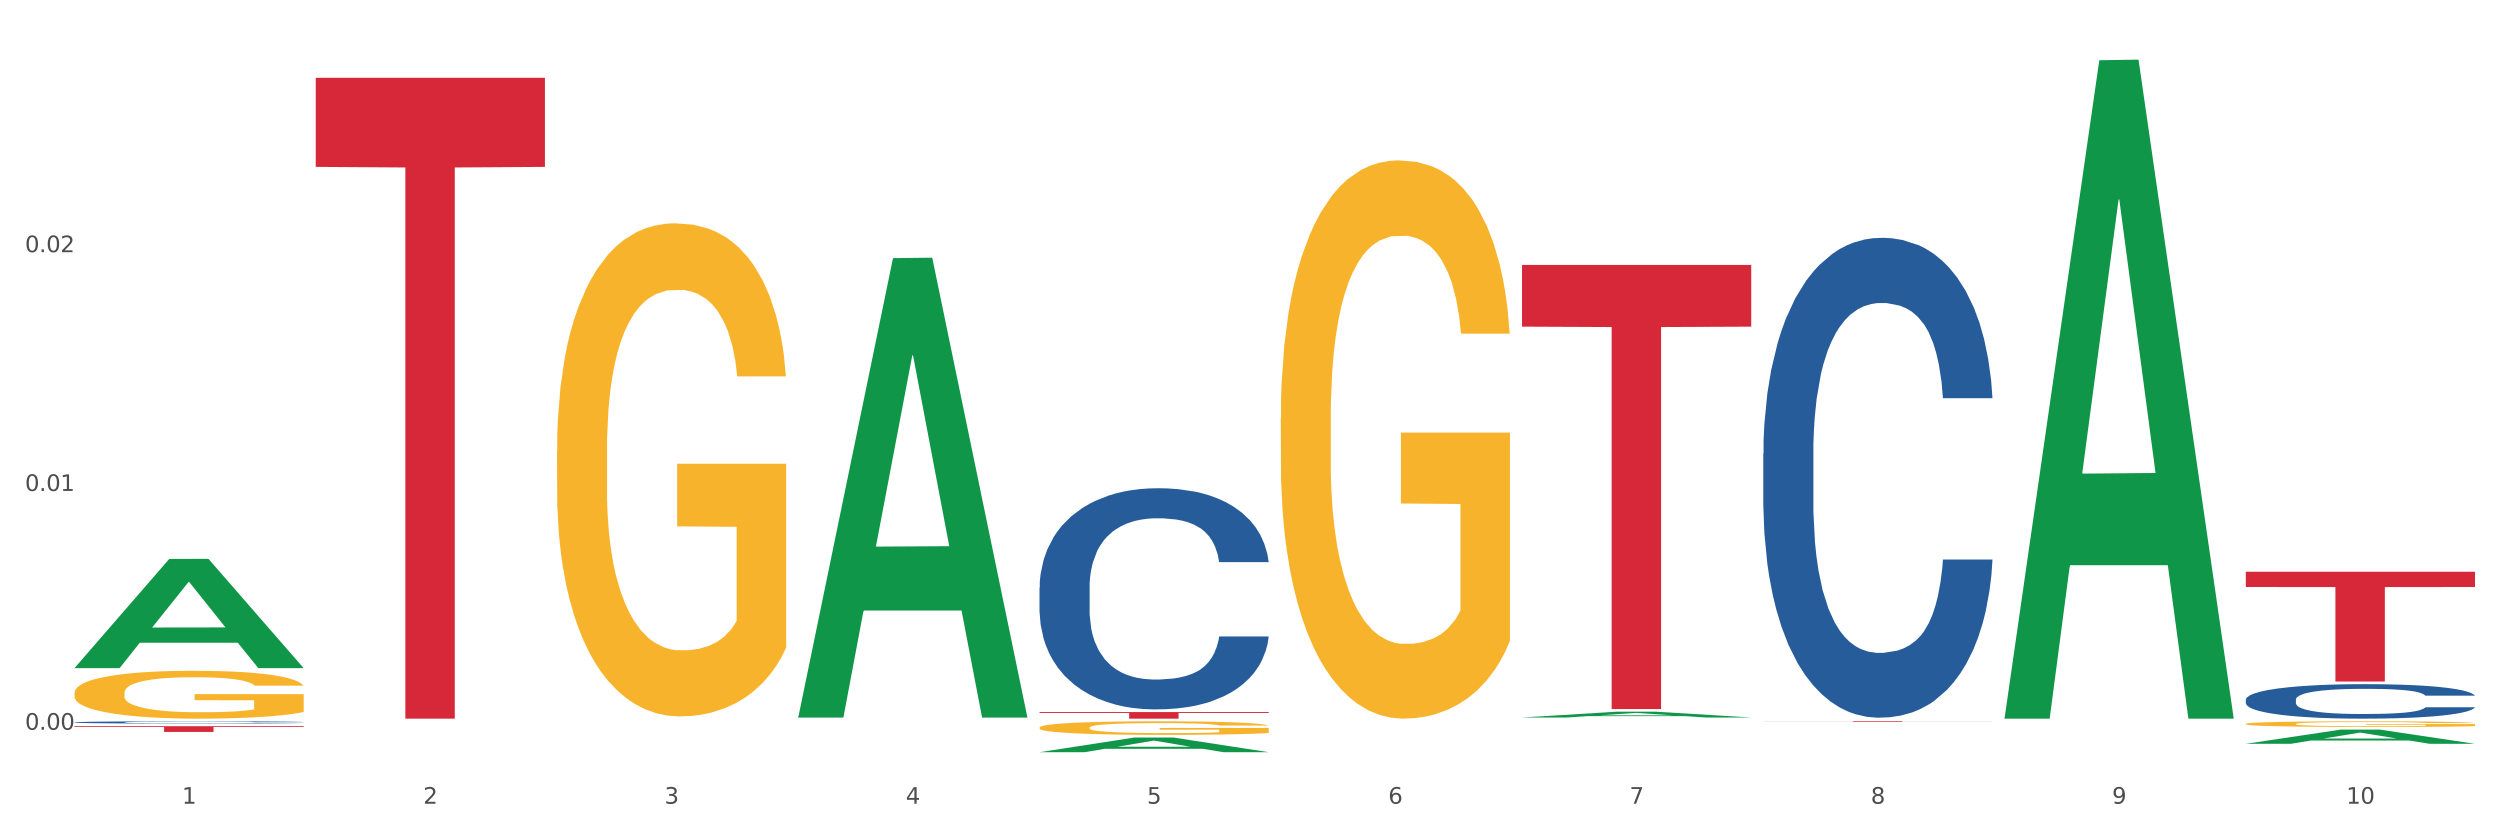 <?xml version="1.0" encoding="utf-8" standalone="no"?>
<!DOCTYPE svg PUBLIC "-//W3C//DTD SVG 1.1//EN"
  "http://www.w3.org/Graphics/SVG/1.1/DTD/svg11.dtd">
<svg xmlns:xlink="http://www.w3.org/1999/xlink" width="1080pt" height="360pt" viewBox="0 0 1080 360" xmlns="http://www.w3.org/2000/svg" version="1.1">
 <rect x="0" y="0" width="1080" height="360" fill="#333333" stroke="none"/>
 <defs>
  <style type="text/css">*{stroke-linejoin: round; stroke-linecap: butt}</style>
 </defs>
 <g id="figure_1">
  <g id="patch_1">
   <path d="M 0 360 
L 1080 360 
L 1080 0 
L 0 0 
z
" style="fill: #ffffff; stroke: #ffffff; stroke-linejoin: miter"/>
  </g>
  <g id="axes_1">
   <g id="matplotlib.axis_1">
    <g id="xtick_1">
     <g id="text_1">
      <!-- 1 -->
      <g style="fill: #4d4d4d" transform="translate(78.627 347.204) scale(0.096 -0.096)">
       <defs>
        <path id="DejaVuSans-31" d="M 794 531 
L 1825 531 
L 1825 4091 
L 703 3866 
L 703 4441 
L 1819 4666 
L 2450 4666 
L 2450 531 
L 3481 531 
L 3481 0 
L 794 0 
L 794 531 
z
" transform="scale(0.016)"/>
       </defs>
       <use xlink:href="#DejaVuSans-31"/>
      </g>
     </g>
    </g>
    <g id="xtick_2">
     <g id="text_2">
      <!-- 2 -->
      <g style="fill: #4d4d4d" transform="translate(182.851 347.204) scale(0.096 -0.096)">
       <defs>
        <path id="DejaVuSans-32" d="M 1228 531 
L 3431 531 
L 3431 0 
L 469 0 
L 469 531 
Q 828 903 1448 1529 
Q 2069 2156 2228 2338 
Q 2531 2678 2651 2914 
Q 2772 3150 2772 3378 
Q 2772 3750 2511 3984 
Q 2250 4219 1831 4219 
Q 1534 4219 1204 4116 
Q 875 4013 500 3803 
L 500 4441 
Q 881 4594 1212 4672 
Q 1544 4750 1819 4750 
Q 2544 4750 2975 4387 
Q 3406 4025 3406 3419 
Q 3406 3131 3298 2873 
Q 3191 2616 2906 2266 
Q 2828 2175 2409 1742 
Q 1991 1309 1228 531 
z
" transform="scale(0.016)"/>
       </defs>
       <use xlink:href="#DejaVuSans-32"/>
      </g>
     </g>
    </g>
    <g id="xtick_3">
     <g id="text_3">
      <!-- 3 -->
      <g style="fill: #4d4d4d" transform="translate(287.074 347.204) scale(0.096 -0.096)">
       <defs>
        <path id="DejaVuSans-33" d="M 2597 2516 
Q 3050 2419 3304 2112 
Q 3559 1806 3559 1356 
Q 3559 666 3084 287 
Q 2609 -91 1734 -91 
Q 1441 -91 1130 -33 
Q 819 25 488 141 
L 488 750 
Q 750 597 1062 519 
Q 1375 441 1716 441 
Q 2309 441 2620 675 
Q 2931 909 2931 1356 
Q 2931 1769 2642 2001 
Q 2353 2234 1838 2234 
L 1294 2234 
L 1294 2753 
L 1863 2753 
Q 2328 2753 2575 2939 
Q 2822 3125 2822 3475 
Q 2822 3834 2567 4026 
Q 2313 4219 1838 4219 
Q 1578 4219 1281 4162 
Q 984 4106 628 3988 
L 628 4550 
Q 988 4650 1302 4700 
Q 1616 4750 1894 4750 
Q 2613 4750 3031 4423 
Q 3450 4097 3450 3541 
Q 3450 3153 3228 2886 
Q 3006 2619 2597 2516 
z
" transform="scale(0.016)"/>
       </defs>
       <use xlink:href="#DejaVuSans-33"/>
      </g>
     </g>
    </g>
    <g id="xtick_4">
     <g id="text_4">
      <!-- 4 -->
      <g style="fill: #4d4d4d" transform="translate(391.298 347.204) scale(0.096 -0.096)">
       <defs>
        <path id="DejaVuSans-34" d="M 2419 4116 
L 825 1625 
L 2419 1625 
L 2419 4116 
z
M 2253 4666 
L 3047 4666 
L 3047 1625 
L 3713 1625 
L 3713 1100 
L 3047 1100 
L 3047 0 
L 2419 0 
L 2419 1100 
L 313 1100 
L 313 1709 
L 2253 4666 
z
" transform="scale(0.016)"/>
       </defs>
       <use xlink:href="#DejaVuSans-34"/>
      </g>
     </g>
    </g>
    <g id="xtick_5">
     <g id="text_5">
      <!-- 5 -->
      <g style="fill: #4d4d4d" transform="translate(495.522 347.204) scale(0.096 -0.096)">
       <defs>
        <path id="DejaVuSans-35" d="M 691 4666 
L 3169 4666 
L 3169 4134 
L 1269 4134 
L 1269 2991 
Q 1406 3038 1543 3061 
Q 1681 3084 1819 3084 
Q 2600 3084 3056 2656 
Q 3513 2228 3513 1497 
Q 3513 744 3044 326 
Q 2575 -91 1722 -91 
Q 1428 -91 1123 -41 
Q 819 9 494 109 
L 494 744 
Q 775 591 1075 516 
Q 1375 441 1709 441 
Q 2250 441 2565 725 
Q 2881 1009 2881 1497 
Q 2881 1984 2565 2268 
Q 2250 2553 1709 2553 
Q 1456 2553 1204 2497 
Q 953 2441 691 2322 
L 691 4666 
z
" transform="scale(0.016)"/>
       </defs>
       <use xlink:href="#DejaVuSans-35"/>
      </g>
     </g>
    </g>
    <g id="xtick_6">
     <g id="text_6">
      <!-- 6 -->
      <g style="fill: #4d4d4d" transform="translate(599.745 347.204) scale(0.096 -0.096)">
       <defs>
        <path id="DejaVuSans-36" d="M 2113 2584 
Q 1688 2584 1439 2293 
Q 1191 2003 1191 1497 
Q 1191 994 1439 701 
Q 1688 409 2113 409 
Q 2538 409 2786 701 
Q 3034 994 3034 1497 
Q 3034 2003 2786 2293 
Q 2538 2584 2113 2584 
z
M 3366 4563 
L 3366 3988 
Q 3128 4100 2886 4159 
Q 2644 4219 2406 4219 
Q 1781 4219 1451 3797 
Q 1122 3375 1075 2522 
Q 1259 2794 1537 2939 
Q 1816 3084 2150 3084 
Q 2853 3084 3261 2657 
Q 3669 2231 3669 1497 
Q 3669 778 3244 343 
Q 2819 -91 2113 -91 
Q 1303 -91 875 529 
Q 447 1150 447 2328 
Q 447 3434 972 4092 
Q 1497 4750 2381 4750 
Q 2619 4750 2861 4703 
Q 3103 4656 3366 4563 
z
" transform="scale(0.016)"/>
       </defs>
       <use xlink:href="#DejaVuSans-36"/>
      </g>
     </g>
    </g>
    <g id="xtick_7">
     <g id="text_7">
      <!-- 7 -->
      <g style="fill: #4d4d4d" transform="translate(703.969 347.204) scale(0.096 -0.096)">
       <defs>
        <path id="DejaVuSans-37" d="M 525 4666 
L 3525 4666 
L 3525 4397 
L 1831 0 
L 1172 0 
L 2766 4134 
L 525 4134 
L 525 4666 
z
" transform="scale(0.016)"/>
       </defs>
       <use xlink:href="#DejaVuSans-37"/>
      </g>
     </g>
    </g>
    <g id="xtick_8">
     <g id="text_8">
      <!-- 8 -->
      <g style="fill: #4d4d4d" transform="translate(808.193 347.204) scale(0.096 -0.096)">
       <defs>
        <path id="DejaVuSans-38" d="M 2034 2216 
Q 1584 2216 1326 1975 
Q 1069 1734 1069 1313 
Q 1069 891 1326 650 
Q 1584 409 2034 409 
Q 2484 409 2743 651 
Q 3003 894 3003 1313 
Q 3003 1734 2745 1975 
Q 2488 2216 2034 2216 
z
M 1403 2484 
Q 997 2584 770 2862 
Q 544 3141 544 3541 
Q 544 4100 942 4425 
Q 1341 4750 2034 4750 
Q 2731 4750 3128 4425 
Q 3525 4100 3525 3541 
Q 3525 3141 3298 2862 
Q 3072 2584 2669 2484 
Q 3125 2378 3379 2068 
Q 3634 1759 3634 1313 
Q 3634 634 3220 271 
Q 2806 -91 2034 -91 
Q 1263 -91 848 271 
Q 434 634 434 1313 
Q 434 1759 690 2068 
Q 947 2378 1403 2484 
z
M 1172 3481 
Q 1172 3119 1398 2916 
Q 1625 2713 2034 2713 
Q 2441 2713 2670 2916 
Q 2900 3119 2900 3481 
Q 2900 3844 2670 4047 
Q 2441 4250 2034 4250 
Q 1625 4250 1398 4047 
Q 1172 3844 1172 3481 
z
" transform="scale(0.016)"/>
       </defs>
       <use xlink:href="#DejaVuSans-38"/>
      </g>
     </g>
    </g>
    <g id="xtick_9">
     <g id="text_9">
      <!-- 9 -->
      <g style="fill: #4d4d4d" transform="translate(912.416 347.204) scale(0.096 -0.096)">
       <defs>
        <path id="DejaVuSans-39" d="M 703 97 
L 703 672 
Q 941 559 1184 500 
Q 1428 441 1663 441 
Q 2288 441 2617 861 
Q 2947 1281 2994 2138 
Q 2813 1869 2534 1725 
Q 2256 1581 1919 1581 
Q 1219 1581 811 2004 
Q 403 2428 403 3163 
Q 403 3881 828 4315 
Q 1253 4750 1959 4750 
Q 2769 4750 3195 4129 
Q 3622 3509 3622 2328 
Q 3622 1225 3098 567 
Q 2575 -91 1691 -91 
Q 1453 -91 1209 -44 
Q 966 3 703 97 
z
M 1959 2075 
Q 2384 2075 2632 2365 
Q 2881 2656 2881 3163 
Q 2881 3666 2632 3958 
Q 2384 4250 1959 4250 
Q 1534 4250 1286 3958 
Q 1038 3666 1038 3163 
Q 1038 2656 1286 2365 
Q 1534 2075 1959 2075 
z
" transform="scale(0.016)"/>
       </defs>
       <use xlink:href="#DejaVuSans-39"/>
      </g>
     </g>
    </g>
    <g id="xtick_10">
     <g id="text_10">
      <!-- 10 -->
      <g style="fill: #4d4d4d" transform="translate(1013.586 347.204) scale(0.096 -0.096)">
       <defs>
        <path id="DejaVuSans-30" d="M 2034 4250 
Q 1547 4250 1301 3770 
Q 1056 3291 1056 2328 
Q 1056 1369 1301 889 
Q 1547 409 2034 409 
Q 2525 409 2770 889 
Q 3016 1369 3016 2328 
Q 3016 3291 2770 3770 
Q 2525 4250 2034 4250 
z
M 2034 4750 
Q 2819 4750 3233 4129 
Q 3647 3509 3647 2328 
Q 3647 1150 3233 529 
Q 2819 -91 2034 -91 
Q 1250 -91 836 529 
Q 422 1150 422 2328 
Q 422 3509 836 4129 
Q 1250 4750 2034 4750 
z
" transform="scale(0.016)"/>
       </defs>
       <use xlink:href="#DejaVuSans-31"/>
       <use xlink:href="#DejaVuSans-30" transform="translate(63.623 0)"/>
      </g>
     </g>
    </g>
    <g id="xtick_11"/>
    <g id="xtick_12"/>
    <g id="xtick_13"/>
    <g id="xtick_14"/>
    <g id="xtick_15"/>
    <g id="xtick_16"/>
    <g id="xtick_17"/>
    <g id="xtick_18"/>
    <g id="xtick_19"/>
   </g>
   <g id="matplotlib.axis_2">
    <g id="ytick_1">
     <g id="text_11">
      <!-- 0.00 -->
      <g style="fill: #4d4d4d" transform="translate(10.8 315.249) scale(0.096 -0.096)">
       <defs>
        <path id="DejaVuSans-2e" d="M 684 794 
L 1344 794 
L 1344 0 
L 684 0 
L 684 794 
z
" transform="scale(0.016)"/>
       </defs>
       <use xlink:href="#DejaVuSans-30"/>
       <use xlink:href="#DejaVuSans-2e" transform="translate(63.623 0)"/>
       <use xlink:href="#DejaVuSans-30" transform="translate(95.41 0)"/>
       <use xlink:href="#DejaVuSans-30" transform="translate(159.033 0)"/>
      </g>
     </g>
    </g>
    <g id="ytick_2">
     <g id="text_12">
      <!-- 0.01 -->
      <g style="fill: #4d4d4d" transform="translate(10.8 212.097) scale(0.096 -0.096)">
       <use xlink:href="#DejaVuSans-30"/>
       <use xlink:href="#DejaVuSans-2e" transform="translate(63.623 0)"/>
       <use xlink:href="#DejaVuSans-30" transform="translate(95.41 0)"/>
       <use xlink:href="#DejaVuSans-31" transform="translate(159.033 0)"/>
      </g>
     </g>
    </g>
    <g id="ytick_3">
     <g id="text_13">
      <!-- 0.02 -->
      <g style="fill: #4d4d4d" transform="translate(10.8 108.945) scale(0.096 -0.096)">
       <use xlink:href="#DejaVuSans-30"/>
       <use xlink:href="#DejaVuSans-2e" transform="translate(63.623 0)"/>
       <use xlink:href="#DejaVuSans-30" transform="translate(95.41 0)"/>
       <use xlink:href="#DejaVuSans-32" transform="translate(159.033 0)"/>
      </g>
     </g>
    </g>
    <g id="ytick_4"/>
    <g id="ytick_5"/>
    <g id="ytick_6"/>
   </g>
   <g id="PolyCollection_1">
    <path d="M 32.175 288.555 
L 32.277 288.51 
L 73.107 241.469 
L 90.051 241.425 
L 131.187 288.643 
L 111.589 288.643 
L 102.709 277.648 
L 60.552 277.648 
L 60.246 277.825 
L 51.671 288.643 
L 32.175 288.643 
L 32.175 288.555 
L 65.86 271.086 
L 97.401 271.042 
L 81.783 251.489 
L 81.579 251.4 
L 81.375 251.533 
L 65.758 271.042 
L 65.86 271.086 
L 32.175 288.555 
z
" clip-path="url(#pe3049aef56)" style="fill: #109648"/>
    <path d="M 761.74 195.884 
L 761.857 195.694 
L 761.857 190.393 
L 762.208 183.197 
L 763.496 169.943 
L 765.134 159.908 
L 767.943 148.169 
L 769.465 143.246 
L 771.454 137.755 
L 775.551 128.855 
L 780.232 121.281 
L 783.509 117.116 
L 785.967 114.465 
L 791.467 109.731 
L 794.627 107.649 
L 797.904 105.944 
L 800.713 104.808 
L 805.395 103.483 
L 809.14 102.915 
L 813.47 102.726 
L 817.098 102.915 
L 821.897 103.672 
L 828.919 105.944 
L 831.611 107.27 
L 835.239 109.542 
L 838.984 112.572 
L 842.027 115.601 
L 845.538 119.956 
L 849.166 125.636 
L 852.677 132.832 
L 855.135 139.459 
L 857.125 146.464 
L 858.88 154.985 
L 860.168 164.263 
L 860.753 172.026 
L 839.335 172.026 
L 838.75 165.02 
L 837.58 157.446 
L 836.409 152.334 
L 835.122 148.169 
L 833.132 143.435 
L 831.377 140.405 
L 828.451 136.808 
L 825.759 134.536 
L 823.535 133.21 
L 820.843 132.074 
L 815.109 130.938 
L 811.012 130.938 
L 808.438 131.317 
L 805.278 132.263 
L 802.586 133.589 
L 799.426 135.861 
L 796.968 138.323 
L 794.51 141.541 
L 793.106 143.814 
L 790.999 147.979 
L 789.595 151.387 
L 787.722 157.257 
L 786.669 161.423 
L 784.796 172.215 
L 783.977 180.168 
L 783.626 185.659 
L 783.392 191.718 
L 783.392 221.256 
L 784.094 234.51 
L 784.679 240.19 
L 785.616 246.628 
L 787.371 254.959 
L 789.946 263.101 
L 792.638 268.971 
L 794.862 272.568 
L 796.968 275.219 
L 799.075 277.302 
L 801.65 279.196 
L 803.756 280.332 
L 806.916 281.468 
L 810.661 282.036 
L 813.587 282.036 
L 819.556 281.089 
L 822.248 280.142 
L 824.823 278.817 
L 827.632 276.734 
L 829.855 274.462 
L 831.143 272.758 
L 833.249 269.16 
L 834.888 265.373 
L 836.292 261.018 
L 837.229 257.232 
L 838.282 251.551 
L 839.101 245.113 
L 839.335 241.705 
L 860.753 241.705 
L 860.285 248.522 
L 859.465 255.149 
L 857.827 264.048 
L 856.539 269.16 
L 854.55 275.409 
L 852.443 280.71 
L 849.517 286.58 
L 846.825 290.935 
L 844.017 294.722 
L 840.974 298.13 
L 835.473 302.864 
L 833.483 304.189 
L 829.27 306.461 
L 825.993 307.787 
L 821.195 309.112 
L 816.279 309.87 
L 811.13 310.059 
L 806.565 309.68 
L 801.533 308.544 
L 798.373 307.408 
L 794.862 305.704 
L 790.765 303.053 
L 786.903 299.834 
L 783.275 296.047 
L 779.881 291.692 
L 776.721 286.769 
L 772.625 278.628 
L 769.582 270.675 
L 767.358 263.291 
L 765.837 257.042 
L 764.315 249.09 
L 763.496 243.599 
L 762.208 230.344 
L 761.74 218.037 
L 761.74 195.884 
z
" clip-path="url(#pe3049aef56)" style="fill: #255c99"/>
    <path d="M 970.188 302.252 
L 970.305 302.239 
L 970.305 301.858 
L 970.656 301.34 
L 971.943 300.388 
L 973.582 299.667 
L 976.39 298.823 
L 977.912 298.469 
L 979.902 298.074 
L 983.998 297.435 
L 988.679 296.89 
L 991.956 296.591 
L 994.414 296.4 
L 999.915 296.06 
L 1003.075 295.91 
L 1006.352 295.788 
L 1009.161 295.706 
L 1013.842 295.611 
L 1017.587 295.57 
L 1021.917 295.557 
L 1025.546 295.57 
L 1030.344 295.625 
L 1037.366 295.788 
L 1040.058 295.883 
L 1043.686 296.046 
L 1047.431 296.264 
L 1050.474 296.482 
L 1053.985 296.795 
L 1057.613 297.203 
L 1061.125 297.72 
L 1063.582 298.197 
L 1065.572 298.7 
L 1067.327 299.313 
L 1068.615 299.98 
L 1069.2 300.538 
L 1047.782 300.538 
L 1047.197 300.034 
L 1046.027 299.49 
L 1044.857 299.122 
L 1043.569 298.823 
L 1041.58 298.483 
L 1039.824 298.265 
L 1036.898 298.006 
L 1034.206 297.843 
L 1031.983 297.748 
L 1029.291 297.666 
L 1023.556 297.584 
L 1019.46 297.584 
L 1016.885 297.612 
L 1013.725 297.68 
L 1011.033 297.775 
L 1007.873 297.938 
L 1005.415 298.115 
L 1002.958 298.346 
L 1001.553 298.51 
L 999.447 298.809 
L 998.042 299.054 
L 996.17 299.476 
L 995.116 299.775 
L 993.244 300.551 
L 992.424 301.123 
L 992.073 301.517 
L 991.839 301.953 
L 991.839 304.076 
L 992.541 305.029 
L 993.127 305.437 
L 994.063 305.9 
L 995.818 306.498 
L 998.393 307.084 
L 1001.085 307.505 
L 1003.309 307.764 
L 1005.415 307.955 
L 1007.522 308.104 
L 1010.097 308.24 
L 1012.203 308.322 
L 1015.363 308.404 
L 1019.109 308.444 
L 1022.035 308.444 
L 1028.003 308.376 
L 1030.695 308.308 
L 1033.27 308.213 
L 1036.079 308.063 
L 1038.303 307.9 
L 1039.59 307.778 
L 1041.697 307.519 
L 1043.335 307.247 
L 1044.739 306.934 
L 1045.676 306.662 
L 1046.729 306.253 
L 1047.548 305.791 
L 1047.782 305.546 
L 1069.2 305.546 
L 1068.732 306.036 
L 1067.913 306.512 
L 1066.274 307.152 
L 1064.987 307.519 
L 1062.997 307.968 
L 1060.89 308.349 
L 1057.965 308.771 
L 1055.273 309.084 
L 1052.464 309.356 
L 1049.421 309.601 
L 1043.92 309.941 
L 1041.931 310.037 
L 1037.717 310.2 
L 1034.44 310.295 
L 1029.642 310.391 
L 1024.726 310.445 
L 1019.577 310.459 
L 1015.012 310.431 
L 1009.98 310.35 
L 1006.82 310.268 
L 1003.309 310.146 
L 999.212 309.955 
L 995.35 309.724 
L 991.722 309.452 
L 988.328 309.139 
L 985.168 308.785 
L 981.072 308.199 
L 978.029 307.628 
L 975.805 307.097 
L 974.284 306.648 
L 972.762 306.076 
L 971.943 305.682 
L 970.656 304.729 
L 970.188 303.845 
L 970.188 302.252 
z
" clip-path="url(#pe3049aef56)" style="fill: #255c99"/>
    <path d="M 32.175 299.339 
L 32.292 299.32 
L 32.292 298.641 
L 32.526 298.056 
L 33.695 296.64 
L 35.448 295.469 
L 36.734 294.846 
L 38.02 294.337 
L 39.54 293.827 
L 41.41 293.298 
L 44.8 292.524 
L 46.904 292.128 
L 49.476 291.712 
L 54.152 291.108 
L 57.542 290.769 
L 61.049 290.485 
L 66.777 290.146 
L 70.517 289.995 
L 74.492 289.881 
L 79.285 289.806 
L 82.909 289.787 
L 90.858 289.843 
L 97.638 290.013 
L 100.911 290.146 
L 105.119 290.372 
L 107.34 290.523 
L 110.964 290.825 
L 114.705 291.222 
L 117.277 291.561 
L 121.134 292.203 
L 124.057 292.845 
L 126.745 293.638 
L 128.148 294.185 
L 129.2 294.695 
L 130.135 295.28 
L 131.071 296.205 
L 110.029 296.205 
L 109.211 295.545 
L 107.925 294.922 
L 106.054 294.318 
L 104.418 293.94 
L 101.612 293.468 
L 99.041 293.166 
L 96.352 292.94 
L 93.079 292.751 
L 90.507 292.656 
L 86.883 292.581 
L 79.752 292.6 
L 74.96 292.751 
L 71.686 292.94 
L 69.582 293.109 
L 67.712 293.298 
L 65.608 293.563 
L 63.153 293.959 
L 61.399 294.318 
L 59.646 294.771 
L 58.243 295.224 
L 56.957 295.752 
L 55.905 296.319 
L 55.087 296.904 
L 54.386 297.621 
L 53.801 298.811 
L 53.801 301.397 
L 54.035 301.982 
L 54.619 302.756 
L 55.321 303.341 
L 56.49 304.04 
L 57.542 304.512 
L 59.529 305.192 
L 61.75 305.758 
L 63.504 306.117 
L 65.257 306.419 
L 68.296 306.834 
L 71.686 307.174 
L 74.609 307.381 
L 78.583 307.57 
L 81.272 307.646 
L 83.61 307.683 
L 89.338 307.683 
L 93.429 307.627 
L 97.988 307.495 
L 101.495 307.325 
L 104.418 307.117 
L 107.691 306.777 
L 109.795 306.456 
L 109.795 302.511 
L 84.078 302.492 
L 84.078 299.868 
L 131.187 299.868 
L 131.187 307.57 
L 129.2 307.967 
L 126.979 308.325 
L 124.641 308.646 
L 121.134 309.043 
L 116.926 309.42 
L 113.185 309.685 
L 109.211 309.911 
L 104.535 310.119 
L 98.456 310.308 
L 94.715 310.383 
L 90.039 310.44 
L 84.545 310.459 
L 79.752 310.421 
L 75.076 310.326 
L 70.167 310.157 
L 65.374 309.911 
L 61.75 309.666 
L 58.126 309.364 
L 54.269 308.967 
L 51.229 308.59 
L 48.891 308.25 
L 46.32 307.816 
L 43.514 307.249 
L 41.41 306.74 
L 39.54 306.211 
L 37.552 305.531 
L 36.15 304.946 
L 34.747 304.21 
L 33.928 303.662 
L 32.993 302.813 
L 32.292 301.624 
L 32.175 299.339 
z
" clip-path="url(#pe3049aef56)" style="fill: #f7b32b"/>
    <path d="M 240.622 194.899 
L 240.739 194.704 
L 240.739 187.7 
L 240.973 181.669 
L 242.142 167.077 
L 243.895 155.015 
L 245.181 148.594 
L 246.467 143.341 
L 247.987 138.088 
L 249.857 132.641 
L 253.247 124.664 
L 255.351 120.578 
L 257.923 116.298 
L 262.599 110.072 
L 265.989 106.57 
L 269.496 103.652 
L 275.224 100.15 
L 278.965 98.593 
L 282.939 97.426 
L 287.732 96.648 
L 291.356 96.453 
L 299.305 97.037 
L 306.085 98.788 
L 309.358 100.15 
L 313.566 102.484 
L 315.788 104.041 
L 319.411 107.154 
L 323.152 111.239 
L 325.724 114.741 
L 329.581 121.356 
L 332.504 127.971 
L 335.193 136.143 
L 336.595 141.785 
L 337.647 147.038 
L 338.583 153.069 
L 339.518 162.602 
L 318.476 162.602 
L 317.658 155.793 
L 316.372 149.373 
L 314.502 143.147 
L 312.865 139.256 
L 310.06 134.392 
L 307.488 131.279 
L 304.799 128.944 
L 301.526 126.998 
L 298.954 126.026 
L 295.33 125.247 
L 288.2 125.442 
L 283.407 126.998 
L 280.134 128.944 
L 278.03 130.695 
L 276.159 132.641 
L 274.055 135.364 
L 271.6 139.45 
L 269.847 143.147 
L 268.093 147.816 
L 266.69 152.485 
L 265.405 157.933 
L 264.352 163.77 
L 263.534 169.801 
L 262.833 177.194 
L 262.248 189.451 
L 262.248 216.106 
L 262.482 222.137 
L 263.067 230.114 
L 263.768 236.145 
L 264.937 243.344 
L 265.989 248.208 
L 267.976 255.212 
L 270.197 261.048 
L 271.951 264.745 
L 273.704 267.858 
L 276.744 272.138 
L 280.134 275.64 
L 283.056 277.78 
L 287.031 279.726 
L 289.719 280.504 
L 292.057 280.893 
L 297.785 280.893 
L 301.877 280.31 
L 306.436 278.948 
L 309.943 277.197 
L 312.865 275.056 
L 316.138 271.554 
L 318.242 268.247 
L 318.242 227.585 
L 292.525 227.39 
L 292.525 200.347 
L 339.635 200.347 
L 339.635 279.726 
L 337.647 283.812 
L 335.426 287.508 
L 333.088 290.816 
L 329.581 294.901 
L 325.373 298.792 
L 321.632 301.516 
L 317.658 303.851 
L 312.982 305.991 
L 306.903 307.937 
L 303.163 308.715 
L 298.487 309.299 
L 292.992 309.493 
L 288.2 309.104 
L 283.524 308.131 
L 278.614 306.38 
L 273.821 303.851 
L 270.197 301.322 
L 266.574 298.209 
L 262.716 294.123 
L 259.677 290.232 
L 257.339 286.73 
L 254.767 282.255 
L 251.961 276.418 
L 249.857 271.165 
L 247.987 265.718 
L 246 258.714 
L 244.597 252.682 
L 243.194 245.095 
L 242.376 239.453 
L 241.441 230.697 
L 240.739 218.44 
L 240.622 194.899 
z
" clip-path="url(#pe3049aef56)" style="fill: #f7b32b"/>
    <path d="M 449.069 314.316 
L 449.186 314.311 
L 449.186 314.118 
L 449.42 313.952 
L 450.589 313.549 
L 452.343 313.217 
L 453.628 313.04 
L 454.914 312.895 
L 456.434 312.75 
L 458.304 312.6 
L 461.694 312.38 
L 463.799 312.267 
L 466.37 312.149 
L 471.046 311.977 
L 474.436 311.881 
L 477.943 311.8 
L 483.671 311.704 
L 487.412 311.661 
L 491.386 311.629 
L 496.179 311.607 
L 499.803 311.602 
L 507.752 311.618 
L 514.532 311.666 
L 517.805 311.704 
L 522.014 311.768 
L 524.235 311.811 
L 527.859 311.897 
L 531.599 312.01 
L 534.171 312.106 
L 538.029 312.289 
L 540.951 312.471 
L 543.64 312.696 
L 545.043 312.852 
L 546.095 312.997 
L 547.03 313.163 
L 547.965 313.426 
L 526.923 313.426 
L 526.105 313.238 
L 524.819 313.061 
L 522.949 312.889 
L 521.312 312.782 
L 518.507 312.648 
L 515.935 312.562 
L 513.246 312.498 
L 509.973 312.444 
L 507.401 312.417 
L 503.778 312.396 
L 496.647 312.401 
L 491.854 312.444 
L 488.581 312.498 
L 486.477 312.546 
L 484.606 312.6 
L 482.502 312.675 
L 480.047 312.787 
L 478.294 312.889 
L 476.54 313.018 
L 475.138 313.147 
L 473.852 313.297 
L 472.8 313.458 
L 471.981 313.624 
L 471.28 313.828 
L 470.696 314.166 
L 470.696 314.901 
L 470.929 315.067 
L 471.514 315.287 
L 472.215 315.454 
L 473.384 315.652 
L 474.436 315.786 
L 476.424 315.979 
L 478.645 316.14 
L 480.398 316.242 
L 482.152 316.328 
L 485.191 316.446 
L 488.581 316.542 
L 491.503 316.602 
L 495.478 316.655 
L 498.167 316.677 
L 500.505 316.687 
L 506.232 316.687 
L 510.324 316.671 
L 514.883 316.634 
L 518.39 316.585 
L 521.312 316.526 
L 524.585 316.43 
L 526.69 316.339 
L 526.69 315.218 
L 500.972 315.212 
L 500.972 314.467 
L 548.082 314.467 
L 548.082 316.655 
L 546.095 316.768 
L 543.874 316.87 
L 541.536 316.961 
L 538.029 317.074 
L 533.82 317.181 
L 530.08 317.256 
L 526.105 317.32 
L 521.429 317.379 
L 515.351 317.433 
L 511.61 317.454 
L 506.934 317.471 
L 501.44 317.476 
L 496.647 317.465 
L 491.971 317.438 
L 487.061 317.39 
L 482.268 317.32 
L 478.645 317.251 
L 475.021 317.165 
L 471.163 317.052 
L 468.124 316.945 
L 465.786 316.848 
L 463.214 316.725 
L 460.409 316.564 
L 458.304 316.419 
L 456.434 316.269 
L 454.447 316.076 
L 453.044 315.91 
L 451.641 315.7 
L 450.823 315.545 
L 449.888 315.303 
L 449.186 314.965 
L 449.069 314.316 
z
" clip-path="url(#pe3049aef56)" style="fill: #f7b32b"/>
    <path d="M 553.293 180.721 
L 553.41 180.5 
L 553.41 172.571 
L 553.644 165.742 
L 554.813 149.222 
L 556.566 135.566 
L 557.852 128.297 
L 559.138 122.35 
L 560.658 116.402 
L 562.528 110.235 
L 565.918 101.204 
L 568.022 96.578 
L 570.594 91.732 
L 575.27 84.684 
L 578.66 80.719 
L 582.167 77.415 
L 587.895 73.45 
L 591.636 71.688 
L 595.61 70.366 
L 600.403 69.485 
L 604.027 69.265 
L 611.976 69.926 
L 618.756 71.908 
L 622.029 73.45 
L 626.237 76.093 
L 628.458 77.855 
L 632.082 81.38 
L 635.823 86.005 
L 638.395 89.97 
L 642.252 97.459 
L 645.175 104.948 
L 647.863 114.2 
L 649.266 120.587 
L 650.318 126.535 
L 651.253 133.363 
L 652.189 144.156 
L 631.147 144.156 
L 630.329 136.447 
L 629.043 129.178 
L 627.173 122.129 
L 625.536 117.724 
L 622.73 112.217 
L 620.159 108.693 
L 617.47 106.05 
L 614.197 103.847 
L 611.625 102.746 
L 608.001 101.865 
L 600.87 102.085 
L 596.078 103.847 
L 592.805 106.05 
L 590.7 108.032 
L 588.83 110.235 
L 586.726 113.319 
L 584.271 117.944 
L 582.518 122.129 
L 580.764 127.416 
L 579.361 132.702 
L 578.075 138.87 
L 577.023 145.478 
L 576.205 152.306 
L 575.504 160.676 
L 574.919 174.553 
L 574.919 204.73 
L 575.153 211.558 
L 575.737 220.589 
L 576.439 227.417 
L 577.608 235.567 
L 578.66 241.074 
L 580.647 249.004 
L 582.868 255.612 
L 584.622 259.797 
L 586.375 263.321 
L 589.415 268.167 
L 592.805 272.132 
L 595.727 274.555 
L 599.702 276.758 
L 602.39 277.639 
L 604.728 278.079 
L 610.456 278.079 
L 614.548 277.418 
L 619.107 275.876 
L 622.613 273.894 
L 625.536 271.471 
L 628.809 267.506 
L 630.913 263.762 
L 630.913 217.726 
L 605.196 217.505 
L 605.196 186.888 
L 652.306 186.888 
L 652.306 276.758 
L 650.318 281.383 
L 648.097 285.568 
L 645.759 289.313 
L 642.252 293.938 
L 638.044 298.344 
L 634.303 301.428 
L 630.329 304.071 
L 625.653 306.494 
L 619.574 308.696 
L 615.833 309.578 
L 611.158 310.238 
L 605.663 310.459 
L 600.87 310.018 
L 596.195 308.917 
L 591.285 306.934 
L 586.492 304.071 
L 582.868 301.207 
L 579.244 297.683 
L 575.387 293.057 
L 572.347 288.652 
L 570.009 284.687 
L 567.438 279.621 
L 564.632 273.013 
L 562.528 267.066 
L 560.658 260.898 
L 558.67 252.969 
L 557.268 246.14 
L 555.865 237.55 
L 555.047 231.162 
L 554.111 221.25 
L 553.41 207.373 
L 553.293 180.721 
z
" clip-path="url(#pe3049aef56)" style="fill: #f7b32b"/>
    <path d="M 970.188 312.734 
L 970.304 312.732 
L 970.304 312.651 
L 970.538 312.582 
L 971.707 312.414 
L 973.461 312.275 
L 974.747 312.202 
L 976.032 312.141 
L 977.552 312.081 
L 979.422 312.018 
L 982.813 311.926 
L 984.917 311.879 
L 987.488 311.83 
L 992.164 311.759 
L 995.554 311.718 
L 999.061 311.685 
L 1004.789 311.644 
L 1008.53 311.627 
L 1012.505 311.613 
L 1017.297 311.604 
L 1020.921 311.602 
L 1028.87 311.609 
L 1035.65 311.629 
L 1038.923 311.644 
L 1043.132 311.671 
L 1045.353 311.689 
L 1048.977 311.725 
L 1052.717 311.772 
L 1055.289 311.812 
L 1059.147 311.888 
L 1062.069 311.964 
L 1064.758 312.058 
L 1066.161 312.123 
L 1067.213 312.184 
L 1068.148 312.253 
L 1069.083 312.363 
L 1048.041 312.363 
L 1047.223 312.284 
L 1045.937 312.211 
L 1044.067 312.139 
L 1042.43 312.094 
L 1039.625 312.038 
L 1037.053 312.002 
L 1034.364 311.976 
L 1031.091 311.953 
L 1028.52 311.942 
L 1024.896 311.933 
L 1017.765 311.935 
L 1012.972 311.953 
L 1009.699 311.976 
L 1007.595 311.996 
L 1005.724 312.018 
L 1003.62 312.049 
L 1001.165 312.096 
L 999.412 312.139 
L 997.659 312.193 
L 996.256 312.246 
L 994.97 312.309 
L 993.918 312.376 
L 993.1 312.445 
L 992.398 312.53 
L 991.814 312.671 
L 991.814 312.978 
L 992.047 313.047 
L 992.632 313.139 
L 993.333 313.208 
L 994.502 313.291 
L 995.554 313.347 
L 997.542 313.428 
L 999.763 313.495 
L 1001.516 313.537 
L 1003.27 313.573 
L 1006.309 313.622 
L 1009.699 313.662 
L 1012.621 313.687 
L 1016.596 313.709 
L 1019.285 313.718 
L 1021.623 313.723 
L 1027.351 313.723 
L 1031.442 313.716 
L 1036.001 313.701 
L 1039.508 313.68 
L 1042.43 313.656 
L 1045.704 313.616 
L 1047.808 313.577 
L 1047.808 313.11 
L 1022.09 313.108 
L 1022.09 312.797 
L 1069.2 312.797 
L 1069.2 313.709 
L 1067.213 313.756 
L 1064.992 313.799 
L 1062.654 313.837 
L 1059.147 313.884 
L 1054.938 313.929 
L 1051.198 313.96 
L 1047.223 313.987 
L 1042.547 314.012 
L 1036.469 314.034 
L 1032.728 314.043 
L 1028.052 314.05 
L 1022.558 314.052 
L 1017.765 314.047 
L 1013.089 314.036 
L 1008.179 314.016 
L 1003.387 313.987 
L 999.763 313.958 
L 996.139 313.922 
L 992.281 313.875 
L 989.242 313.83 
L 986.904 313.79 
L 984.332 313.739 
L 981.527 313.671 
L 979.422 313.611 
L 977.552 313.548 
L 975.565 313.468 
L 974.162 313.399 
L 972.759 313.311 
L 971.941 313.246 
L 971.006 313.146 
L 970.304 313.005 
L 970.188 312.734 
z
" clip-path="url(#pe3049aef56)" style="fill: #f7b32b"/>
    <path d="M 32.175 313.732 
L 131.187 313.732 
L 131.187 314.074 
L 92.239 314.076 
L 92.239 316.19 
L 70.888 316.19 
L 70.888 314.076 
L 32.175 314.074 
L 32.175 313.734 
L 32.175 313.732 
z
" clip-path="url(#pe3049aef56)" style="fill: #d62839"/>
    <path d="M 136.399 33.623 
L 235.411 33.623 
L 235.411 72.094 
L 196.463 72.354 
L 196.463 310.459 
L 175.112 310.459 
L 175.112 72.354 
L 136.399 72.094 
L 136.399 33.883 
L 136.399 33.623 
z
" clip-path="url(#pe3049aef56)" style="fill: #d62839"/>
    <path d="M 449.069 307.614 
L 548.082 307.614 
L 548.082 308.009 
L 509.134 308.012 
L 509.134 310.459 
L 487.783 310.459 
L 487.783 308.012 
L 449.069 308.009 
L 449.069 307.617 
L 449.069 307.614 
z
" clip-path="url(#pe3049aef56)" style="fill: #d62839"/>
    <path d="M 657.517 114.448 
L 756.529 114.448 
L 756.529 141.11 
L 717.581 141.29 
L 717.581 306.307 
L 696.23 306.307 
L 696.23 141.29 
L 657.517 141.11 
L 657.517 114.628 
L 657.517 114.448 
z
" clip-path="url(#pe3049aef56)" style="fill: #d62839"/>
    <path d="M 761.74 311.602 
L 860.753 311.602 
L 860.753 311.643 
L 821.805 311.643 
L 821.805 311.898 
L 800.454 311.898 
L 800.454 311.643 
L 761.74 311.643 
L 761.74 311.602 
L 761.74 311.602 
z
" clip-path="url(#pe3049aef56)" style="fill: #d62839"/>
    <path d="M 449.069 253.847 
L 449.187 253.76 
L 449.187 251.316 
L 449.538 248 
L 450.825 241.891 
L 452.464 237.266 
L 455.272 231.855 
L 456.794 229.586 
L 458.783 227.055 
L 462.88 222.954 
L 467.561 219.463 
L 470.838 217.543 
L 473.296 216.321 
L 478.797 214.139 
L 481.957 213.179 
L 485.234 212.394 
L 488.042 211.87 
L 492.724 211.26 
L 496.469 210.998 
L 500.799 210.91 
L 504.427 210.998 
L 509.226 211.347 
L 516.248 212.394 
L 518.94 213.005 
L 522.568 214.052 
L 526.313 215.448 
L 529.356 216.845 
L 532.867 218.852 
L 536.495 221.47 
L 540.006 224.786 
L 542.464 227.841 
L 544.454 231.07 
L 546.209 234.997 
L 547.497 239.273 
L 548.082 242.851 
L 526.664 242.851 
L 526.079 239.622 
L 524.909 236.131 
L 523.738 233.775 
L 522.451 231.855 
L 520.461 229.673 
L 518.706 228.277 
L 515.78 226.619 
L 513.088 225.572 
L 510.864 224.961 
L 508.173 224.437 
L 502.438 223.914 
L 498.342 223.914 
L 495.767 224.088 
L 492.607 224.525 
L 489.915 225.135 
L 486.755 226.183 
L 484.297 227.317 
L 481.84 228.801 
L 480.435 229.848 
L 478.328 231.768 
L 476.924 233.339 
L 475.051 236.044 
L 473.998 237.964 
L 472.126 242.938 
L 471.306 246.604 
L 470.955 249.134 
L 470.721 251.927 
L 470.721 265.541 
L 471.423 271.65 
L 472.009 274.268 
L 472.945 277.235 
L 474.7 281.075 
L 477.275 284.828 
L 479.967 287.533 
L 482.191 289.191 
L 484.297 290.413 
L 486.404 291.373 
L 488.979 292.246 
L 491.085 292.769 
L 494.245 293.293 
L 497.991 293.555 
L 500.916 293.555 
L 506.885 293.118 
L 509.577 292.682 
L 512.152 292.071 
L 514.961 291.111 
L 517.184 290.064 
L 518.472 289.278 
L 520.578 287.62 
L 522.217 285.875 
L 523.621 283.868 
L 524.558 282.122 
L 525.611 279.504 
L 526.43 276.537 
L 526.664 274.966 
L 548.082 274.966 
L 547.614 278.108 
L 546.795 281.162 
L 545.156 285.264 
L 543.869 287.62 
L 541.879 290.5 
L 539.772 292.944 
L 536.846 295.649 
L 534.155 297.656 
L 531.346 299.402 
L 528.303 300.973 
L 522.802 303.154 
L 520.813 303.765 
L 516.599 304.812 
L 513.322 305.423 
L 508.524 306.034 
L 503.608 306.383 
L 498.459 306.471 
L 493.894 306.296 
L 488.862 305.772 
L 485.702 305.249 
L 482.191 304.463 
L 478.094 303.242 
L 474.232 301.758 
L 470.604 300.013 
L 467.21 298.005 
L 464.05 295.736 
L 459.954 291.984 
L 456.911 288.318 
L 454.687 284.915 
L 453.166 282.035 
L 451.644 278.37 
L 450.825 275.839 
L 449.538 269.73 
L 449.069 264.058 
L 449.069 253.847 
z
" clip-path="url(#pe3049aef56)" style="fill: #255c99"/>
    <path d="M 970.188 246.993 
L 1069.2 246.993 
L 1069.2 253.583 
L 1030.252 253.628 
L 1030.252 294.413 
L 1008.901 294.413 
L 1008.901 253.628 
L 970.188 253.583 
L 970.188 247.038 
L 970.188 246.993 
z
" clip-path="url(#pe3049aef56)" style="fill: #d62839"/>
    <path d="M 32.175 312.045 
L 32.292 312.044 
L 32.292 312.019 
L 32.643 311.985 
L 33.931 311.922 
L 35.569 311.874 
L 38.378 311.818 
L 39.899 311.795 
L 41.889 311.769 
L 45.985 311.726 
L 50.667 311.69 
L 53.944 311.67 
L 56.401 311.658 
L 61.902 311.635 
L 65.062 311.625 
L 68.339 311.617 
L 71.148 311.612 
L 75.829 311.606 
L 79.575 311.603 
L 83.905 311.602 
L 87.533 311.603 
L 92.331 311.606 
L 99.354 311.617 
L 102.045 311.624 
L 105.674 311.634 
L 109.419 311.649 
L 112.462 311.663 
L 115.973 311.684 
L 119.601 311.711 
L 123.112 311.745 
L 125.57 311.777 
L 127.559 311.81 
L 129.315 311.851 
L 130.602 311.895 
L 131.187 311.932 
L 109.77 311.932 
L 109.185 311.898 
L 108.014 311.862 
L 106.844 311.838 
L 105.557 311.818 
L 103.567 311.796 
L 101.811 311.781 
L 98.886 311.764 
L 96.194 311.753 
L 93.97 311.747 
L 91.278 311.742 
L 85.543 311.736 
L 81.447 311.736 
L 78.872 311.738 
L 75.712 311.743 
L 73.021 311.749 
L 69.861 311.76 
L 67.403 311.771 
L 64.945 311.787 
L 63.541 311.798 
L 61.434 311.817 
L 60.03 311.834 
L 58.157 311.862 
L 57.104 311.881 
L 55.231 311.933 
L 54.412 311.971 
L 54.061 311.997 
L 53.827 312.026 
L 53.827 312.166 
L 54.529 312.229 
L 55.114 312.256 
L 56.05 312.287 
L 57.806 312.327 
L 60.381 312.365 
L 63.072 312.393 
L 65.296 312.41 
L 67.403 312.423 
L 69.509 312.433 
L 72.084 312.442 
L 74.191 312.447 
L 77.351 312.453 
L 81.096 312.455 
L 84.022 312.455 
L 89.991 312.451 
L 92.683 312.446 
L 95.257 312.44 
L 98.066 312.43 
L 100.29 312.419 
L 101.577 312.411 
L 103.684 312.394 
L 105.322 312.376 
L 106.727 312.355 
L 107.663 312.337 
L 108.717 312.31 
L 109.536 312.28 
L 109.77 312.263 
L 131.187 312.263 
L 130.719 312.296 
L 129.9 312.327 
L 128.262 312.37 
L 126.974 312.394 
L 124.985 312.424 
L 122.878 312.449 
L 119.952 312.477 
L 117.26 312.498 
L 114.451 312.516 
L 111.408 312.532 
L 105.908 312.555 
L 103.918 312.561 
L 99.705 312.572 
L 96.428 312.578 
L 91.629 312.584 
L 86.714 312.588 
L 81.564 312.589 
L 77 312.587 
L 71.967 312.582 
L 68.807 312.576 
L 65.296 312.568 
L 61.2 312.555 
L 57.338 312.54 
L 53.71 312.522 
L 50.316 312.501 
L 47.156 312.478 
L 43.059 312.439 
L 40.016 312.401 
L 37.793 312.366 
L 36.271 312.336 
L 34.75 312.299 
L 33.931 312.272 
L 32.643 312.209 
L 32.175 312.151 
L 32.175 312.045 
z
" clip-path="url(#pe3049aef56)" style="fill: #255c99"/>
    <path d="M 344.846 309.639 
L 344.948 309.452 
L 385.778 111.508 
L 402.722 111.321 
L 443.858 310.012 
L 424.26 310.012 
L 415.379 263.744 
L 373.223 263.744 
L 372.916 264.49 
L 364.342 310.012 
L 344.846 310.012 
L 344.846 309.639 
L 378.53 236.133 
L 410.072 235.946 
L 394.454 153.671 
L 394.25 153.298 
L 394.046 153.858 
L 378.428 235.946 
L 378.53 236.133 
L 344.846 309.639 
z
" clip-path="url(#pe3049aef56)" style="fill: #109648"/>
    <path d="M 449.069 324.938 
L 449.172 324.932 
L 490.001 318.625 
L 506.946 318.619 
L 548.082 324.95 
L 528.484 324.95 
L 519.603 323.475 
L 477.446 323.475 
L 477.14 323.499 
L 468.566 324.95 
L 449.069 324.95 
L 449.069 324.938 
L 482.754 322.596 
L 514.295 322.59 
L 498.678 319.969 
L 498.474 319.957 
L 498.269 319.974 
L 482.652 322.59 
L 482.754 322.596 
L 449.069 324.938 
z
" clip-path="url(#pe3049aef56)" style="fill: #109648"/>
    <path d="M 970.188 321.311 
L 970.29 321.305 
L 1011.12 315.201 
L 1028.064 315.195 
L 1069.2 321.323 
L 1049.602 321.323 
L 1040.721 319.896 
L 998.564 319.896 
L 998.258 319.919 
L 989.684 321.323 
L 970.188 321.323 
L 970.188 321.311 
L 1003.872 319.044 
L 1035.413 319.038 
L 1019.796 316.501 
L 1019.592 316.49 
L 1019.388 316.507 
L 1003.77 319.038 
L 1003.872 319.044 
L 970.188 321.311 
z
" clip-path="url(#pe3049aef56)" style="fill: #109648"/>
    <path d="M 865.964 309.924 
L 866.066 309.657 
L 906.896 26.027 
L 923.84 25.759 
L 964.976 310.459 
L 945.378 310.459 
L 936.498 244.162 
L 894.341 244.162 
L 894.034 245.232 
L 885.46 310.459 
L 865.964 310.459 
L 865.964 309.924 
L 899.649 204.599 
L 931.19 204.331 
L 915.572 86.442 
L 915.368 85.907 
L 915.164 86.709 
L 899.547 204.331 
L 899.649 204.599 
L 865.964 309.924 
z
" clip-path="url(#pe3049aef56)" style="fill: #109648"/>
    <path d="M 657.517 309.956 
L 657.619 309.953 
L 698.449 307.453 
L 715.393 307.45 
L 756.529 309.96 
L 736.931 309.96 
L 728.05 309.376 
L 685.893 309.376 
L 685.587 309.385 
L 677.013 309.96 
L 657.517 309.96 
L 657.517 309.956 
L 691.201 309.027 
L 722.742 309.025 
L 707.125 307.985 
L 706.921 307.981 
L 706.717 307.988 
L 691.099 309.025 
L 691.201 309.027 
L 657.517 309.956 
z
" clip-path="url(#pe3049aef56)" style="fill: #109648"/>
   </g>
  </g>
 </g>
 <defs>
  <clipPath id="pe3049aef56">
   <rect x="32.175" y="10.8" width="1037.025" height="329.109"/>
  </clipPath>
 </defs>
</svg>
